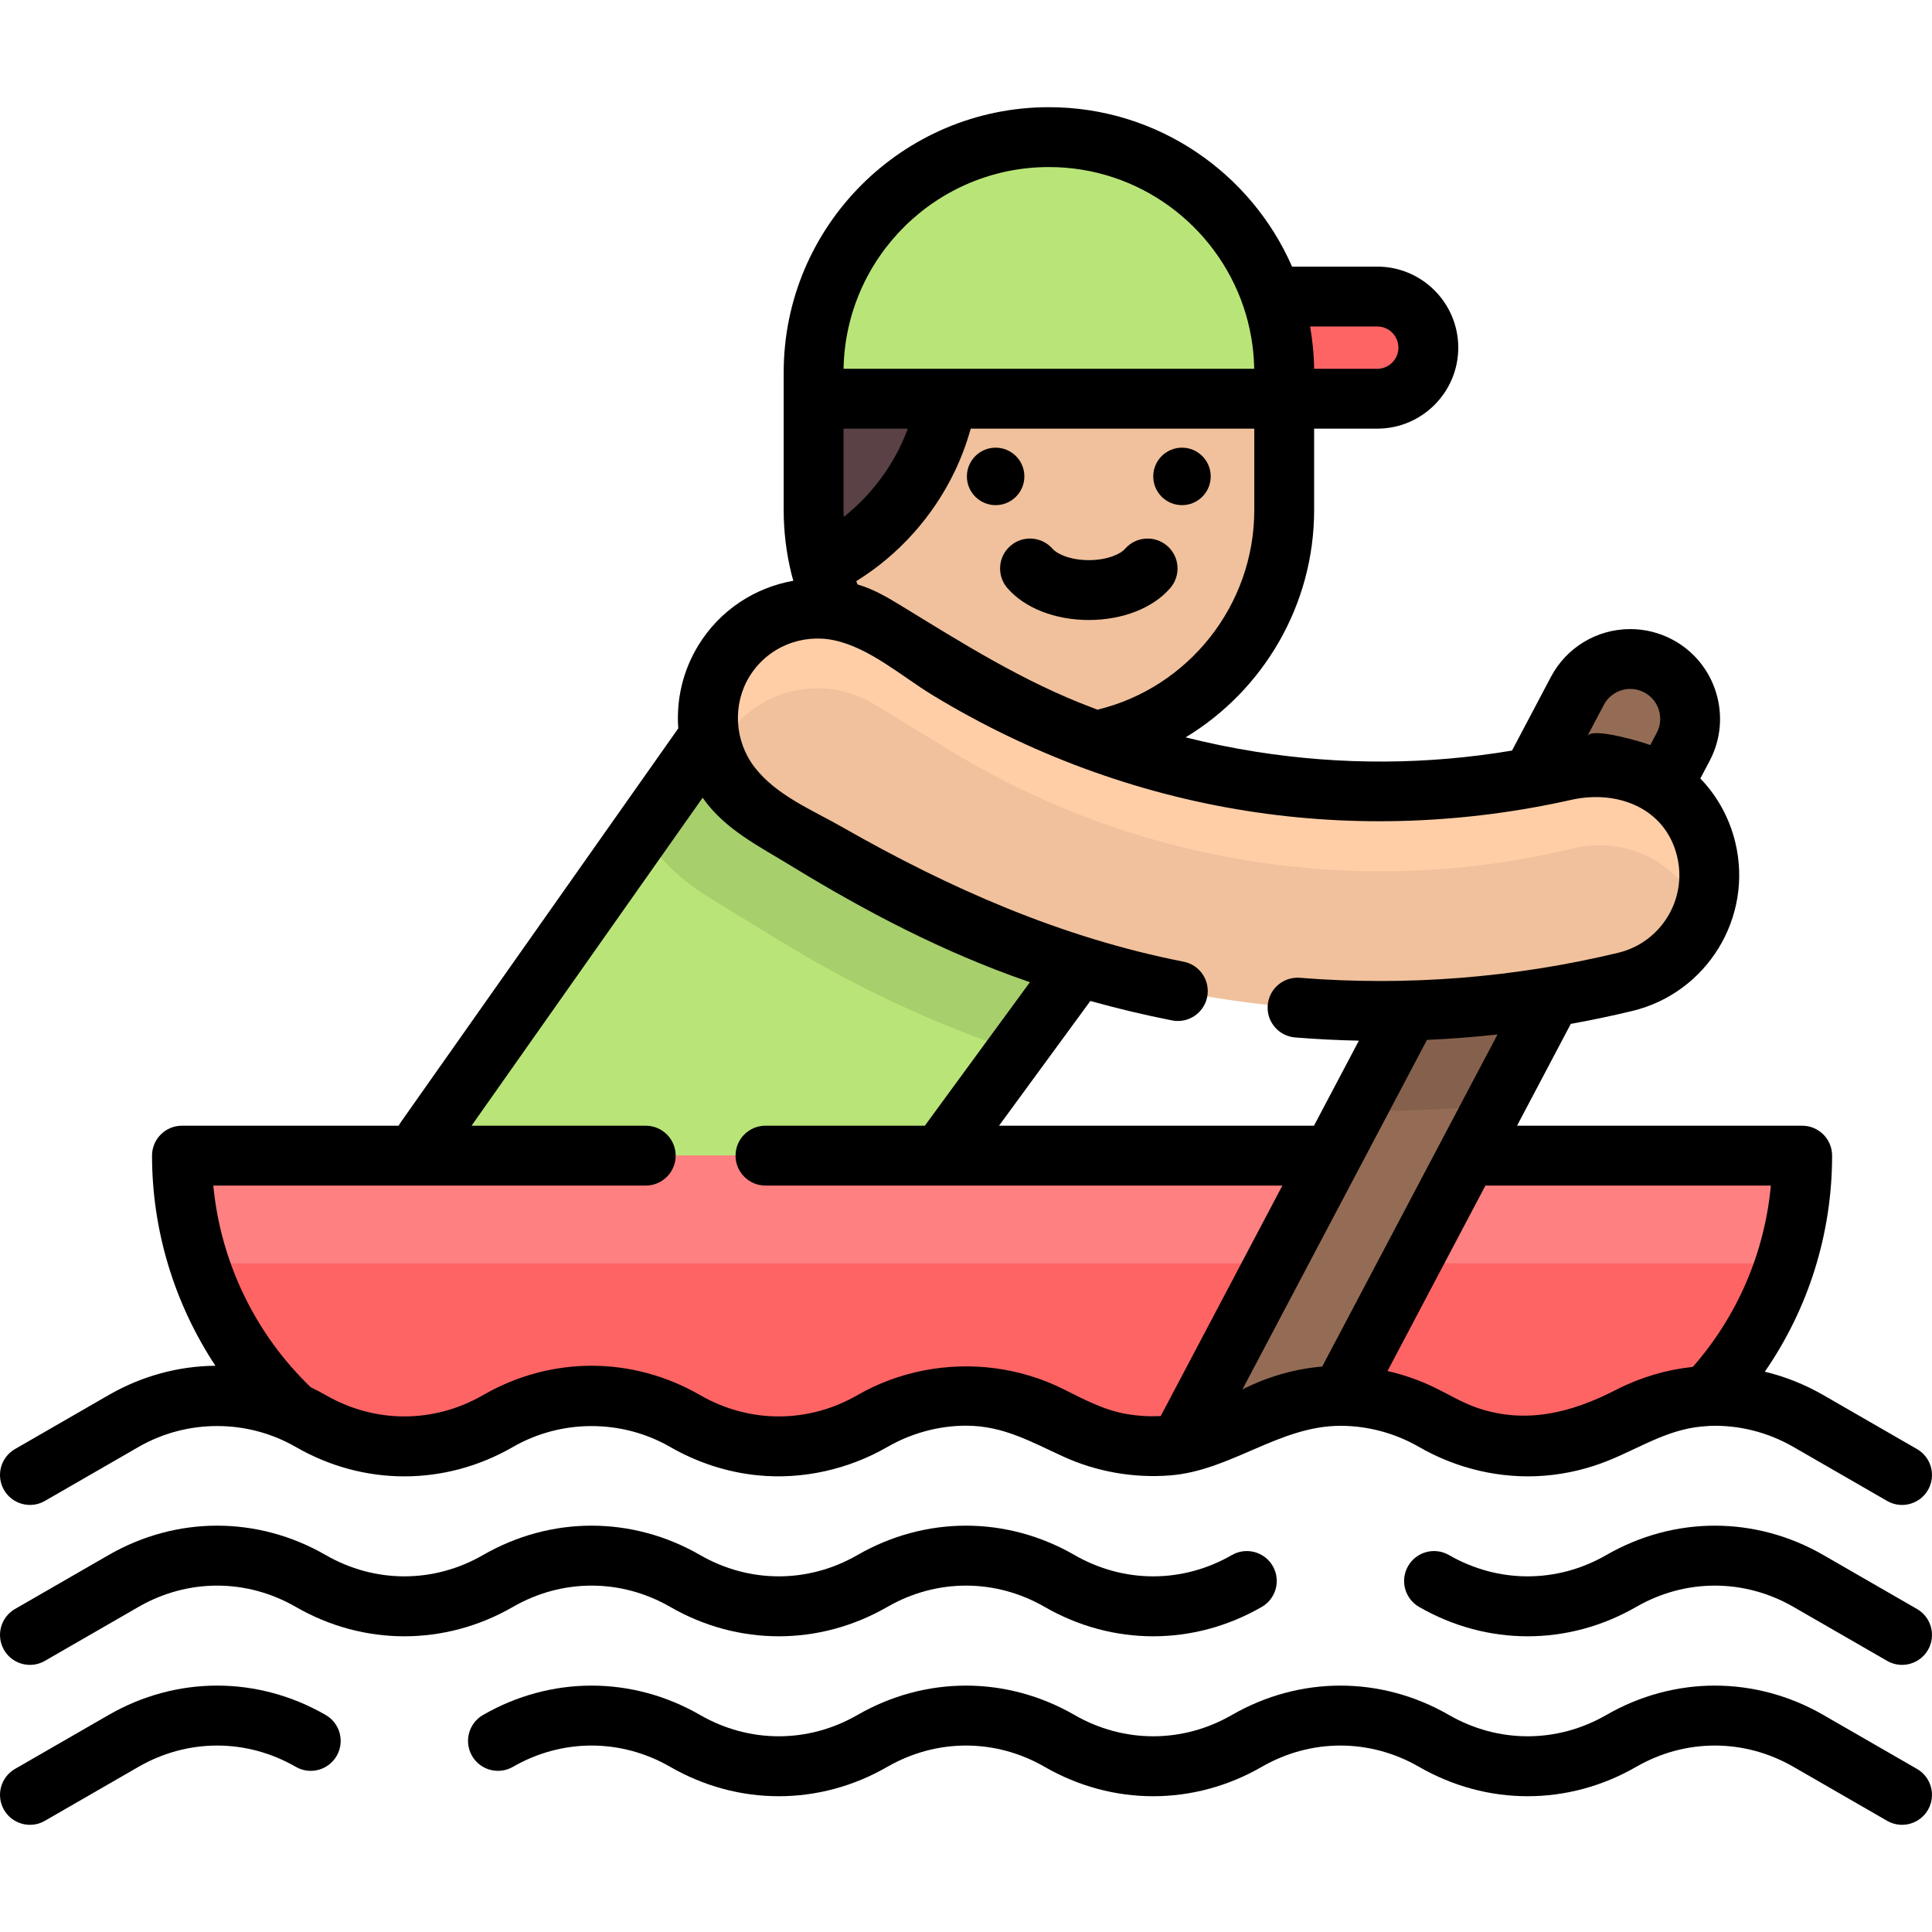 <?xml version="1.0" encoding="iso-8859-1"?>
<!-- Generator: Adobe Illustrator 19.0.0, SVG Export Plug-In . SVG Version: 6.00 Build 0)  -->
<svg version="1.1" id="Layer_1" xmlns="http://www.w3.org/2000/svg" xmlns:xlink="http://www.w3.org/1999/xlink" x="0px" y="0px"
	 viewBox="0 0 512.001 512.001" style="enable-background:new 0 0 512.001 512.001;" xml:space="preserve">
<polygon style="fill:#B9E578;" points="202.401,174.645 102.272,315.107 112.695,330.161 220.986,344.673 302.457,233.395 "/>
<path style="fill:#F0C19C;" d="M277.973,90.322l-25.657,6.313l-0.533,0.131l-16.7,20.649l-17.637,32.778
	c6.719,27.187,31.263,47.35,60.526,47.35c34.438,0,62.356-27.918,62.356-62.356v-29.521L277.973,90.322z"/>
<path style="fill:#FF6465;" d="M77.899,374.342c1.508,0.68,2.999,1.413,4.453,2.251l0,0c15.432,8.895,34.182,8.895,49.613,0
	c15.432-8.895,34.182-8.895,49.613,0l0,0c15.432,8.895,34.182,8.895,49.613,0l0,0c15.432-8.895,34.182-8.895,49.613,0l0,0
	c15.432,8.895,34.182,8.895,49.613,0l0,0c15.432-8.895,34.182-8.895,49.613,0c15.432,8.895,34.182,8.895,49.613,0l0,0
	c7.066-4.073,14.829-6.258,22.65-6.601c15.682-16.643,25.296-39.066,25.296-63.737l0,0H48.223l0,0
	C48.223,333.148,59.646,357.368,77.899,374.342z"/>
<path style="fill:#FF8080;" d="M48.223,306.256L48.223,306.256c0,9.962,1.57,19.556,4.472,28.552h420.402
	c2.904-8.999,4.495-18.586,4.495-28.552l0,0H48.223z"/>
<path style="fill:#946C55;" d="M330.42,376.593L330.42,376.593c7.727-4.453,16.285-6.676,24.843-6.67l90.808-172.008
	c4.09-7.747,1.125-17.343-6.622-21.433c-7.741-4.089-17.343-1.125-21.433,6.622L312.619,382.748
	C318.777,381.863,324.818,379.823,330.42,376.593z"/>
<path style="opacity:0.1;enable-background:new    ;" d="M169.869,220.281c4.47,6.996,10.497,12.947,17.785,17.408l19.505,11.941
	c19.719,12.072,40.516,21.753,62.179,28.998l33.118-45.235l-100.056-58.75L169.869,220.281z"/>
<path style="fill:#F0C19C;" d="M430.697,260.208c-35.602,8.564-71.993,10.009-108.162,4.298
	c-36.168-5.713-70.342-18.303-101.572-37.421l-19.504-11.941c-13.699-8.386-18.004-26.289-9.618-39.987
	c8.387-13.699,26.289-18.003,39.986-9.618l19.504,11.941c24.683,15.11,51.691,25.061,80.278,29.576
	c28.586,4.514,57.348,3.372,85.485-3.397c15.615-3.756,31.32,5.857,35.076,21.473C455.926,240.748,446.312,256.452,430.697,260.208z
	"/>
<path style="fill:#FFCEA7;" d="M191.84,196.306c8.387-13.699,26.289-18.003,39.987-9.618l19.504,11.941
	c24.682,15.11,51.691,25.061,80.278,29.576c28.586,4.515,57.348,3.372,85.485-3.396c14.313-3.443,28.693,4.352,33.886,17.699
	c2.094-5.349,2.635-11.368,1.19-17.376c-3.756-15.616-19.46-25.23-35.076-21.473c-28.138,6.768-56.899,7.911-85.485,3.396
	c-28.586-4.514-55.595-14.465-80.278-29.576l-19.504-11.941c-13.697-8.385-31.6-4.081-39.987,9.618
	c-4.936,8.063-5.47,17.582-2.284,25.76C190.173,199.344,190.927,197.799,191.84,196.306z"/>
<path style="fill:#5A4146;" d="M251.782,96.766l-36.166,8.9v29.522c0,5.174,0.641,10.198,1.829,15.006
	C237.35,140.471,251.19,120.267,251.782,96.766z"/>
<path style="fill:#FF6465;" d="M364.986,78.586H313.24l26.437,27.079h25.309c7.478,0,13.54-6.062,13.54-13.539
	C378.525,84.648,372.464,78.586,364.986,78.586z"/>
<path style="fill:#B9E578;" d="M277.973,36.34L277.973,36.34c-34.438,0-62.356,27.918-62.356,62.356v6.97h124.712v-6.97
	C340.328,64.258,312.41,36.34,277.973,36.34z"/>
<path style="opacity:0.1;enable-background:new    ;" d="M373.298,267.807l-13.978,26.477c2.203,0.049,4.404,0.079,6.602,0.079
	c10.008,0,20.034-0.511,30.03-1.513l15.132-28.663C398.547,266.271,385.937,267.468,373.298,267.807z"/>
<circle cx="263.854" cy="126.254" r="7.615"/>
<circle cx="313.238" cy="126.254" r="7.615"/>
<path d="M266.952,155.826c4.569,5.31,12.643,8.48,21.596,8.48c8.951,0,17.022-3.169,21.593-8.477
	c2.858-3.319,2.484-8.328-0.835-11.185c-3.319-2.858-8.328-2.484-11.185,0.835c-1.026,1.192-4.421,2.964-9.572,2.964
	s-8.547-1.772-9.572-2.964c-2.857-3.319-7.865-3.695-11.185-0.838C264.47,147.498,264.095,152.505,266.952,155.826z"/>
<path d="M177.62,425.849c18.013,10.382,39.522,10.382,57.535,0c13.054-7.523,28.639-7.524,41.693,0
	c18.013,10.382,39.522,10.382,57.535,0c3.795-2.188,5.098-7.038,2.91-10.832c-2.188-3.795-7.038-5.097-10.832-2.911
	c-13.054,7.525-28.639,7.524-41.693,0c-18.014-10.385-39.523-10.383-57.535,0c-13.053,7.525-28.639,7.524-41.691,0
	c-18.014-10.385-39.523-10.383-57.536,0c-13.054,7.525-28.639,7.524-41.691,0c-18.014-10.385-39.523-10.383-57.535,0L3.971,426.404
	c-3.794,2.188-5.098,7.038-2.91,10.833c1.468,2.547,4.136,3.972,6.879,3.972c1.344,0,2.705-0.343,3.953-1.061L36.7,425.849
	c13.054-7.523,28.639-7.524,41.693,0c18.013,10.382,39.522,10.382,57.535,0C148.98,418.325,164.566,418.325,177.62,425.849z"/>
<path d="M508.029,426.404l-24.807-14.298c-18.013-10.383-39.522-10.383-57.535,0c-13.054,7.524-28.639,7.524-41.693,0
	c-3.795-2.188-8.645-0.884-10.832,2.911c-2.188,3.794-0.884,8.644,2.91,10.832c18.013,10.382,39.522,10.381,57.535,0
	c13.054-7.524,28.639-7.524,41.693,0l24.807,14.298c1.248,0.719,2.61,1.061,3.953,1.061c2.743,0,5.411-1.426,6.879-3.972
	C513.127,433.442,511.823,428.592,508.029,426.404z"/>
<path d="M86.313,454.49c-18.014-10.383-39.523-10.383-57.535,0L3.971,468.789c-3.794,2.188-5.098,7.038-2.91,10.833
	c1.468,2.547,4.136,3.972,6.879,3.972c1.344,0,2.705-0.343,3.953-1.061L36.7,468.233c13.054-7.523,28.639-7.523,41.693,0
	c3.795,2.19,8.645,0.883,10.832-2.91C91.411,461.527,90.108,456.677,86.313,454.49z"/>
<path d="M508.029,468.789l-24.807-14.298c-18.013-10.383-39.522-10.383-57.535,0c-13.054,7.525-28.639,7.524-41.693,0
	c-18.013-10.382-39.522-10.382-57.535,0c-13.054,7.525-28.639,7.524-41.693,0c-18.014-10.382-39.523-10.383-57.535,0
	c-13.053,7.525-28.639,7.524-41.693,0c-18.012-10.382-39.522-10.382-57.535,0c-3.794,2.188-5.098,7.038-2.91,10.833
	c2.187,3.794,7.037,5.096,10.832,2.91c13.054-7.524,28.639-7.524,41.693,0c18.013,10.382,39.522,10.382,57.535,0
	c13.053-7.524,28.639-7.524,41.691,0c18.013,10.382,39.522,10.382,57.535,0c13.053-7.523,28.639-7.524,41.691,0
	c18.013,10.382,39.521,10.381,57.535,0c13.053-7.524,28.639-7.524,41.691,0l24.807,14.298c1.248,0.719,2.61,1.061,3.953,1.061
	c2.743,0,5.411-1.426,6.879-3.972C513.127,475.826,511.823,470.976,508.029,468.789z"/>
<path d="M11.893,397.764c0,0,24.802-14.296,24.807-14.298c12.846-7.406,28.86-7.397,41.693,0c18.013,10.382,39.522,10.382,57.535,0
	c12.749-7.348,28.81-7.426,41.693,0c7.099,4.092,15.055,6.708,23.215,7.513c11.873,1.173,23.997-1.563,34.32-7.513
	c6.294-3.628,13.572-5.643,20.846-5.643c9.878,0,17.165,4.249,25.814,8.197c8.81,4.022,18.614,5.732,28.266,4.979
	c16.113-1.255,28.915-13.142,45.177-13.144c7.261,0.005,14.458,1.945,20.817,5.611c10.021,5.777,21.664,8.523,33.209,7.612
	c5.917-0.467,11.748-1.875,17.236-4.129c8.89-3.652,16.197-8.597,26.127-9.032c0.195-0.008,0.386-0.031,0.578-0.054
	c7.568-0.228,15.176,1.625,22.076,5.603l24.807,14.298c1.248,0.719,2.61,1.061,3.953,1.061c2.743,0,5.411-1.426,6.879-3.972
	c2.188-3.795,0.884-8.645-2.91-10.833l-24.807-14.298c-4.959-2.858-10.184-4.925-15.526-6.21c11.57-16.74,17.83-36.593,17.83-57.257
	c0-4.38-3.551-7.931-7.931-7.931h-75.564l14.246-26.986c5.446-0.98,10.872-2.119,16.275-3.419
	c19.843-4.772,32.102-24.799,27.33-44.642c-1.56-6.485-4.766-12.292-9.272-16.974l2.473-4.687
	c6.125-11.602,1.67-26.024-9.931-32.149c-3.414-1.803-7.249-2.756-11.094-2.756c-8.856,0-16.926,4.862-21.058,12.689l-10.299,19.507
	c-22.448,3.774-45.209,3.889-67.857,0.313c-6.298-0.994-12.512-2.277-18.642-3.815c20.602-12.446,34.056-35.079,34.056-60.219
	v-21.591h16.726c11.84,0,21.471-9.632,21.471-21.471s-9.632-21.471-21.471-21.471h-22.579
	c-10.851-24.837-35.643-42.246-64.434-42.246c-38.756,0-70.287,31.53-70.287,70.287c0,0,0,6.965,0,6.97v29.522
	c0,5.686,0.694,11.375,2.062,16.909c0.003,0.013,0.008,0.025,0.012,0.038c0.004,0.018,0.007,0.035,0.012,0.053l0.111,0.425
	c0.11,0.434,0.245,0.865,0.365,1.299c-10.094,1.779-19.411,7.696-25.17,17.104c-4.196,6.854-5.878,14.547-5.326,22.007
	l-73.54,104.38c-0.208,0.295-0.387,0.605-0.551,0.921H48.222c-4.38,0-7.931,3.551-7.931,7.931c0,19.901,5.965,39.294,16.798,55.687
	c-9.729,0.079-19.443,2.668-28.311,7.779l-24.807,14.3c-3.794,2.188-5.098,7.038-2.91,10.833
	C3.248,398.647,8.097,399.951,11.893,397.764z M393.656,314.187h75.641c-1.65,17.792-8.83,34.535-20.673,48.054
	c-6.909,0.717-13.73,2.716-20.167,5.987c-0.085,0.042-0.168,0.087-0.253,0.13c-11.642,5.981-23.694,9.111-36.504,4.814
	c-4.041-1.356-7.683-3.602-11.5-5.451c-3.98-1.929-8.176-3.409-12.491-4.384l8.737-16.55L393.656,314.187z M396.857,274.147
	l-23.712,44.916l-22.747,43.087c-7.197,0.618-14.318,2.619-21.023,6.005c-0.037,0.018-0.075,0.034-0.111,0.053l48.9-92.629
	c6.163-0.267,12.318-0.739,18.456-1.409C396.698,274.163,396.778,274.156,396.857,274.147z M432.059,182.576
	c1.29,0,2.53,0.309,3.686,0.92c3.867,2.042,5.353,6.849,3.311,10.717l-1.708,3.235c-1.859-0.729-15.381-4.837-16.674-2.392
	l4.355-8.248C426.406,184.197,429.1,182.576,432.059,182.576z M332.397,135.188c0,25.124-17.342,47.019-41.544,52.886
	c-0.431-0.164-0.863-0.328-1.294-0.495c-18.215-6.83-34.508-17.122-51.02-27.23c-3.593-2.201-7.166-4.246-11.236-5.451
	c-0.02-0.005-0.039-0.014-0.058-0.019c-0.112-0.287-0.22-0.573-0.328-0.861c0.098-0.06,0.191-0.127,0.289-0.188
	c11.098-6.934,20.102-17.038,25.77-28.83c1.709-3.555,3.104-7.26,4.175-11.057c0.033-0.115,0.072-0.228,0.104-0.344h75.144v21.59
	H332.397z M240.41,114.072c-3.341,8.789-9.075,16.676-16.393,22.579c-0.144,0.116-0.292,0.227-0.438,0.342
	c-0.02-0.602-0.031-1.203-0.031-1.806v-21.591H240.6C240.541,113.758,240.47,113.912,240.41,114.072z M347.197,86.517h17.789
	c3.093,0,5.609,2.516,5.609,5.609c0,3.093-2.516,5.609-5.609,5.609h-16.733c-0.027-2.049-0.137-4.11-0.358-6.148
	C347.711,89.895,347.491,88.194,347.197,86.517z M277.973,44.271c23.935,0,44.302,15.535,51.571,37.048
	c1.722,5.111,2.682,10.492,2.824,15.885c0.004,0.177,0.007,0.353,0.011,0.531H223.557C224.071,68.165,248.284,44.271,277.973,44.271
	z M198.604,179.298c4.788-7.822,13.877-11.408,22.381-9.633c9.439,1.972,18.041,9.615,26.154,14.548
	c25.488,15.495,53.754,26.023,83.233,30.677c28.596,4.515,57.801,3.41,86.03-2.922c12.065-2.706,24.936,2.04,28.058,15.02
	c2.727,11.339-4.279,22.783-15.617,25.51c-27.525,6.621-56.121,8.9-84.344,6.63c-4.367-0.351-8.189,2.906-8.539,7.272
	c-0.35,4.366,2.906,8.189,7.272,8.539c5.628,0.452,11.258,0.733,16.887,0.848l-11.898,22.537h-83.469l24.203-33.057
	c7.132,1.989,14.349,3.72,21.656,5.157c4.299,0.845,8.467-1.953,9.312-6.252c0.845-4.298-1.954-8.467-6.252-9.312
	c-32.397-6.371-61.966-19.396-90.517-35.697c-7.985-4.559-17.493-8.406-23.237-15.915
	C194.653,196.368,194.069,186.706,198.604,179.298z M123.56,314.187h47.57c4.381,0,7.931-3.551,7.931-7.931
	c0-4.38-3.55-7.931-7.931-7.931h-46.063l-0.079-0.031l61.22-86.895c0.042,0.06,0.088,0.118,0.131,0.179
	c5.786,8.237,14.828,12.688,23.191,17.807c19.941,12.208,40.418,22.922,62.554,30.61c0.283,0.098,0.564,0.207,0.848,0.305
	l-27.84,38.025h-42.234c-4.38,0-7.931,3.551-7.931,7.931c0,4.38,3.551,7.931,7.931,7.931h46.258h90.731l-32.248,61.086
	c-2.985,0.15-5.951-0.023-8.882-0.514c-6.126-1.027-11.386-3.876-16.948-6.646c-5.696-2.838-11.867-4.698-18.176-5.522
	c-12.487-1.631-25.435,0.836-36.357,7.133c-13.054,7.523-28.639,7.524-41.693,0c-18.013-10.382-39.522-10.382-57.535,0
	c-13.054,7.523-28.639,7.523-41.694-0.001c-0.019-0.011-0.039-0.021-0.058-0.032c-1.282-0.737-2.582-1.416-3.897-2.047
	c-14.751-14.147-23.916-33.239-25.829-53.456L123.56,314.187L123.56,314.187z"/>
<g>
</g>
<g>
</g>
<g>
</g>
<g>
</g>
<g>
</g>
<g>
</g>
<g>
</g>
<g>
</g>
<g>
</g>
<g>
</g>
<g>
</g>
<g>
</g>
<g>
</g>
<g>
</g>
<g>
</g>
</svg>
